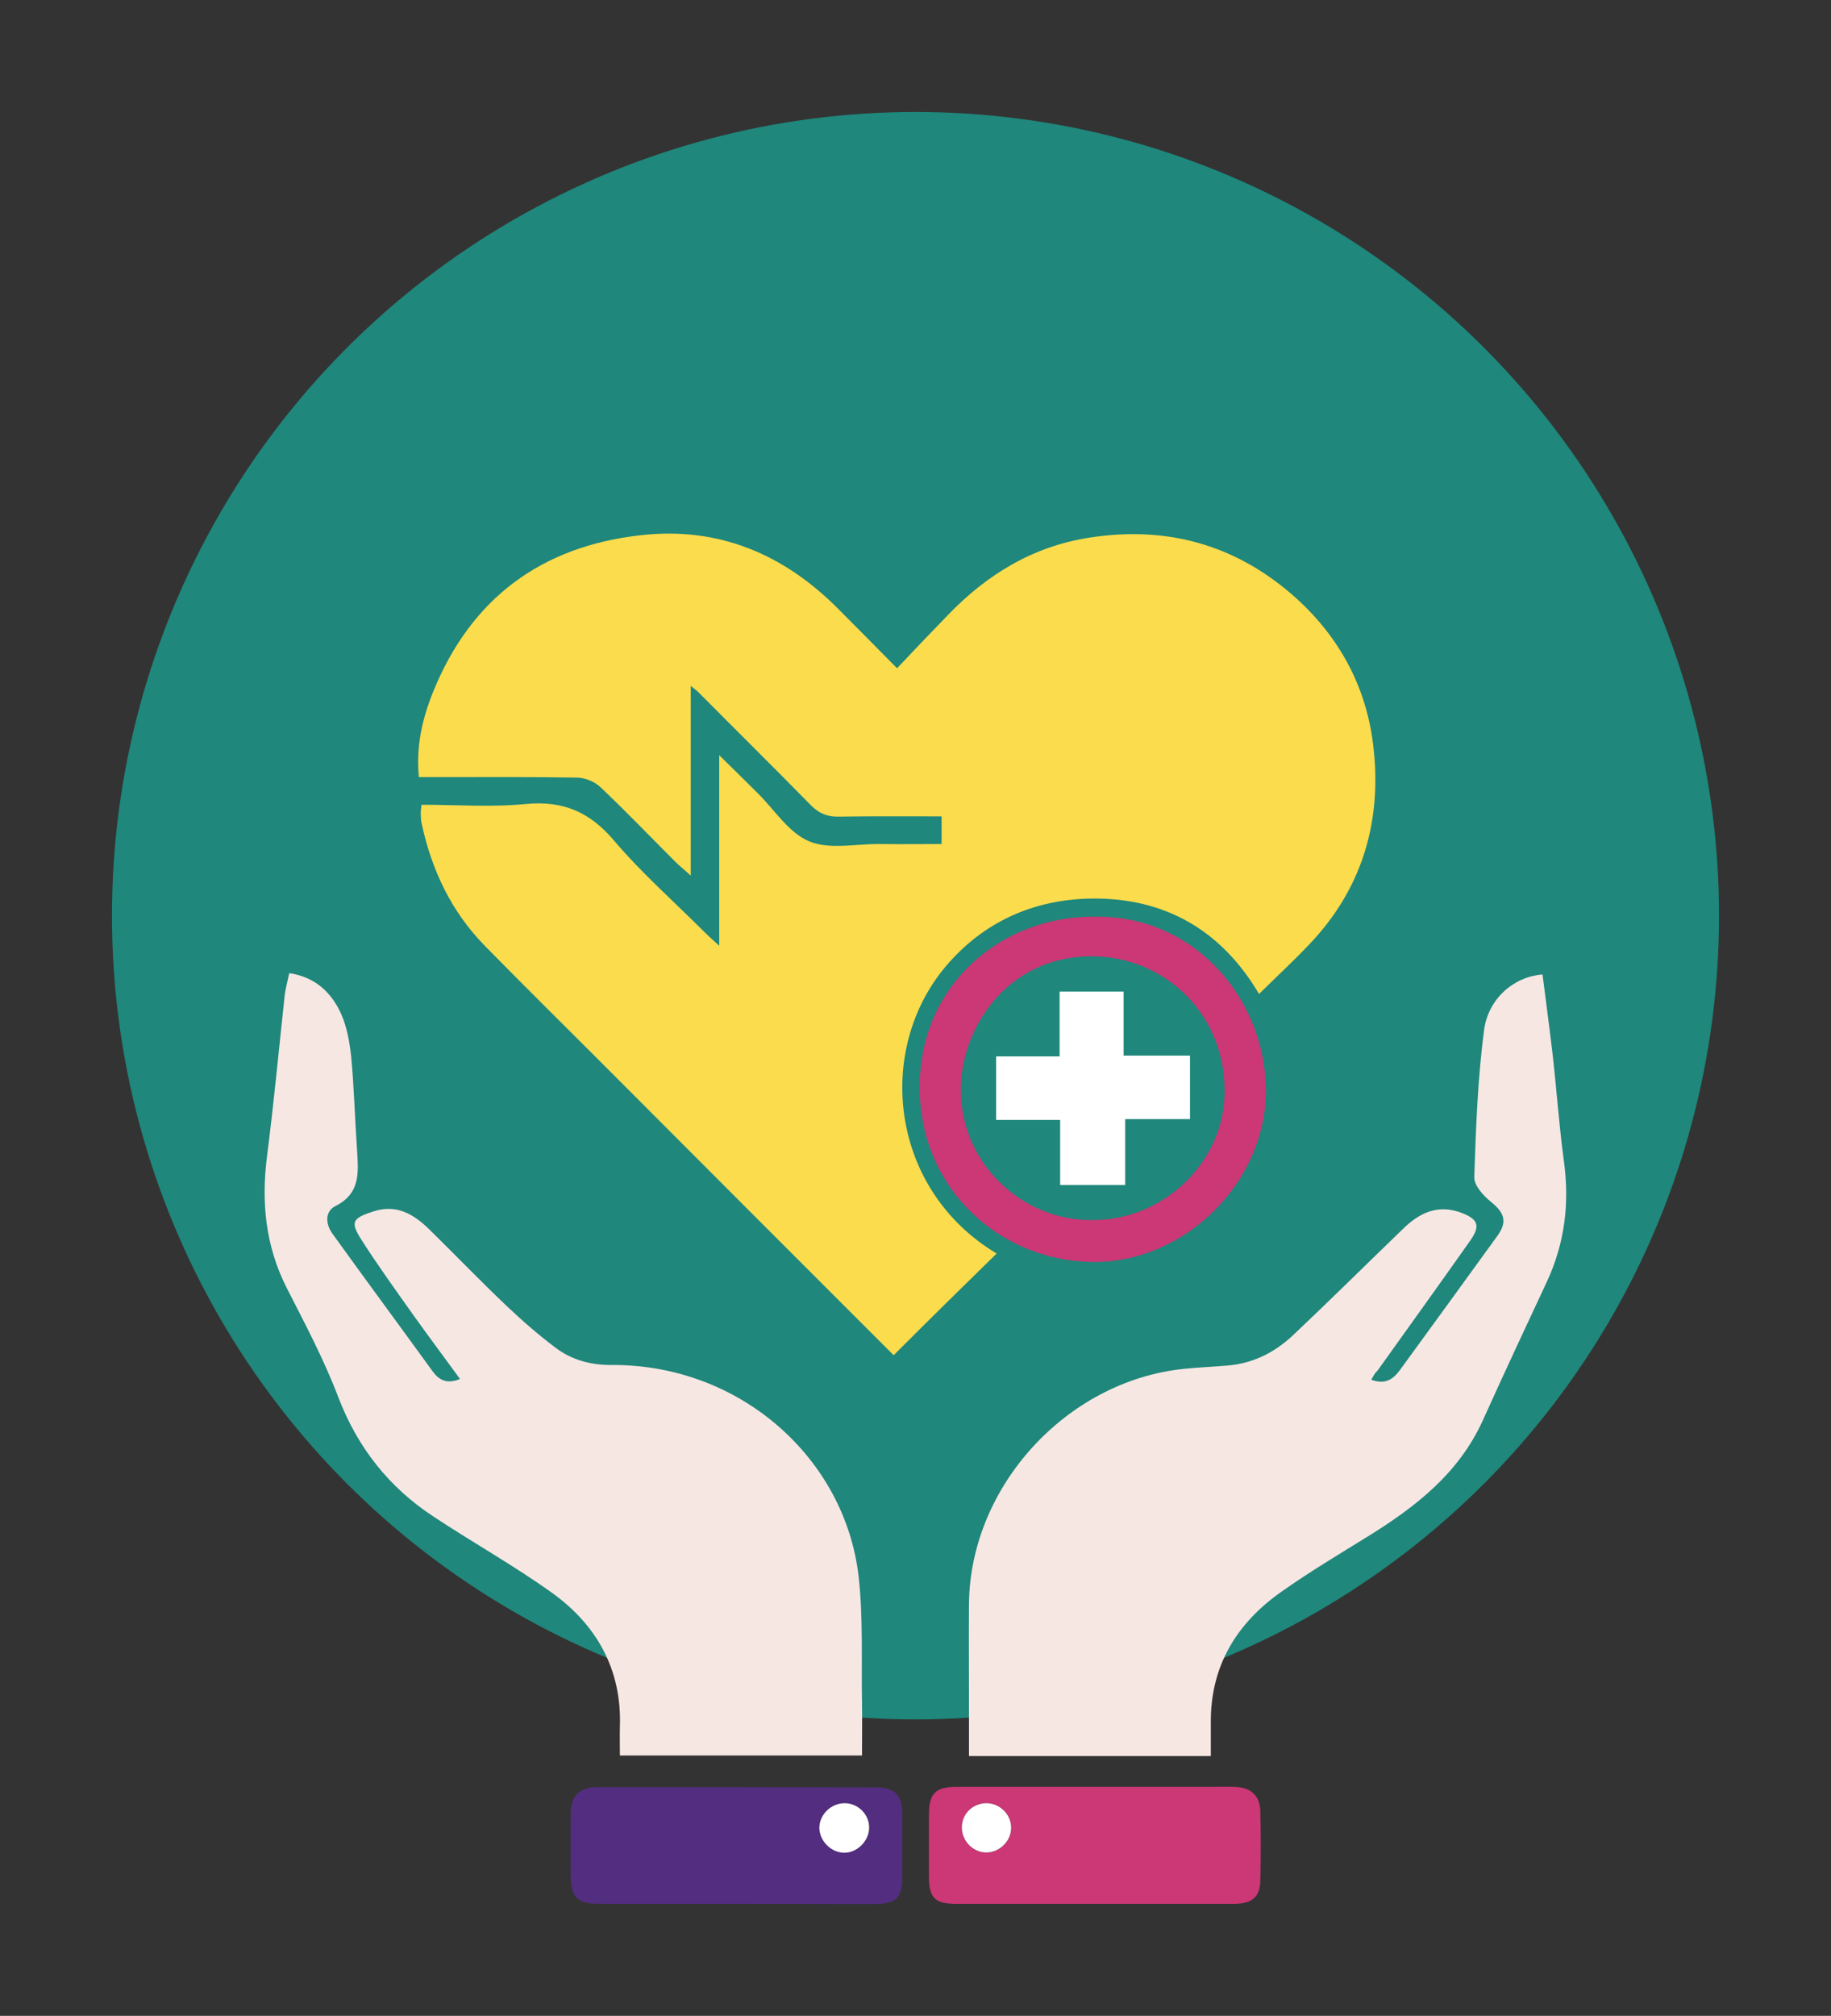 <?xml version="1.0" encoding="utf-8"?>
<!-- Generator: Adobe Illustrator 16.0.0, SVG Export Plug-In . SVG Version: 6.00 Build 0)  -->
<!DOCTYPE svg PUBLIC "-//W3C//DTD SVG 1.1//EN" "http://www.w3.org/Graphics/SVG/1.1/DTD/svg11.dtd">
<svg version="1.1" id="Layer_1" xmlns="http://www.w3.org/2000/svg" xmlns:xlink="http://www.w3.org/1999/xlink" x="0px" y="0px"
	 width="69.5px" height="76.5px" viewBox="0 0 69.5 76.5" style="enable-background:new 0 0 69.5 76.5;" xml:space="preserve">
<rect x="0" y="0" width="69.5" height="76.5" fill="#333333" stroke="none"/>
<style type="text/css">
<![CDATA[
	.st0{fill:#1F877B;}
	.st1{fill:#532D7F;}
	.st2{fill:#F7E7E3;}
	.st3{fill:#FBDC4D;}
	.st4{fill:#FFFFFF;}
	.st5{fill:#CC3775;}
]]>
</style>
<g>
	<g id="Ellipse_1_copy_3_1_">
		<g>
			<circle class="st0" cx="34.75" cy="34.75" r="30.5"/>
		</g>
	</g>
	<g>
		<path class="st3" d="M33.92,51.43c-3.72-3.72-7.46-7.46-11.2-11.21c-1.44-1.44-2.89-2.87-4.31-4.32c-1.28-1.3-2.03-2.89-2.41-4.67
			c-0.03-0.12-0.02-0.25-0.03-0.38c0-0.08,0.01-0.16,0.03-0.31c1.33,0,2.66,0.1,3.97-0.03c1.4-0.13,2.41,0.3,3.32,1.37
			c1.07,1.26,2.32,2.36,3.49,3.53c0.14,0.14,0.29,0.27,0.52,0.48c0-2.42,0-4.74,0-7.23c0.56,0.55,1.01,0.99,1.46,1.44
			c0.64,0.63,1.18,1.51,1.96,1.83c0.77,0.32,1.77,0.09,2.68,0.1c0.77,0.01,1.54,0,2.34,0c0-0.37,0-0.67,0-1.05
			c-1.32,0-2.61-0.01-3.91,0.01c-0.43,0.01-0.74-0.12-1.05-0.43c-1.41-1.44-2.84-2.85-4.26-4.28c-0.07-0.07-0.15-0.13-0.3-0.25
			c0,2.4,0,4.72,0,7.2c-0.26-0.24-0.43-0.37-0.58-0.52c-0.95-0.95-1.88-1.92-2.85-2.84c-0.21-0.2-0.57-0.35-0.86-0.36
			c-1.76-0.03-3.53-0.02-5.29-0.02c-0.23,0-0.46,0-0.74,0c-0.12-1.17,0.14-2.25,0.55-3.26c1.44-3.53,4.1-5.5,7.88-5.92
			c2.94-0.33,5.41,0.71,7.48,2.79c0.71,0.71,1.42,1.43,2.24,2.26c0.65-0.69,1.28-1.35,1.92-2.01c1.49-1.55,3.24-2.62,5.4-2.95
			c2.85-0.44,5.4,0.23,7.6,2.1c1.77,1.51,2.87,3.45,3.15,5.75c0.34,2.75-0.33,5.28-2.23,7.38c-0.65,0.71-1.36,1.36-2.1,2.09
			c-1.43-2.42-3.58-3.66-6.37-3.62c-2.18,0.03-4.09,0.88-5.52,2.57c-2.68,3.17-2.14,8.46,1.93,10.9
			C36.54,48.83,35.25,50.1,33.92,51.43z"/>
		<path class="st2" d="M10.98,36.93c1,0.15,1.61,0.75,1.97,1.55c0.22,0.5,0.32,1.07,0.38,1.62c0.11,1.17,0.14,2.34,0.22,3.51
			c0.05,0.84,0.16,1.67-0.82,2.16c-0.41,0.21-0.37,0.69-0.11,1.05c1.26,1.75,2.54,3.48,3.8,5.22c0.24,0.33,0.54,0.5,1.04,0.29
			c-0.59-0.81-1.16-1.57-1.71-2.34c-0.69-0.97-1.39-1.94-2.03-2.94c-0.44-0.69-0.34-0.82,0.46-1.08c0.86-0.28,1.51,0.1,2.09,0.66
			c0.99,0.97,1.95,1.97,2.95,2.92c0.59,0.56,1.21,1.1,1.86,1.59c0.63,0.48,1.37,0.67,2.17,0.66c4.89-0.01,8.83,3.58,9.34,8.02
			c0.18,1.59,0.1,3.22,0.13,4.83c0.01,0.65,0,1.29,0,1.97c-3.07,0-6.08,0-9.19,0c0-0.38-0.01-0.75,0-1.11
			c0.07-2.17-0.89-3.86-2.6-5.08c-1.44-1.03-3-1.9-4.48-2.88c-1.69-1.11-2.88-2.62-3.61-4.53c-0.54-1.42-1.26-2.78-1.95-4.13
			c-0.82-1.61-0.98-3.29-0.75-5.05c0.26-2.03,0.45-4.07,0.67-6.1C10.85,37.47,10.92,37.21,10.98,36.93z"/>
		<path class="st2" d="M52.05,52.36c0.54,0.2,0.84-0.03,1.09-0.37c1.23-1.69,2.46-3.38,3.69-5.08c0.4-0.55,0.28-0.89-0.26-1.32
			c-0.28-0.23-0.62-0.61-0.61-0.92c0.06-1.86,0.13-3.73,0.37-5.57c0.16-1.22,1.15-2.04,2.22-2.12c0.13,1.03,0.27,2.06,0.39,3.09
			c0.15,1.33,0.24,2.66,0.42,3.98c0.22,1.6,0.04,3.11-0.64,4.58c-0.82,1.75-1.64,3.51-2.44,5.28c-0.91,2-2.54,3.27-4.35,4.39
			c-1.1,0.68-2.22,1.35-3.27,2.09c-1.73,1.21-2.73,2.85-2.7,5.03c0,0.39,0,0.79,0,1.22c-3.09,0-6.1,0-9.18,0c0-0.71,0-1.42,0-2.12
			c0-1.22-0.01-2.43,0-3.65c0.04-4.45,3.69-8.45,8.13-8.92c0.56-0.06,1.13-0.08,1.69-0.13c0.96-0.08,1.77-0.49,2.46-1.13
			c1.42-1.34,2.8-2.71,4.21-4.07c0.61-0.59,1.29-0.92,2.16-0.61c0.66,0.24,0.78,0.49,0.39,1.05c-1.17,1.66-2.35,3.3-3.53,4.95
			C52.19,52.1,52.14,52.2,52.05,52.36z"/>
		<path class="st5" d="M41.58,34.79c3.7-0.06,6.42,3.05,6.47,6.53c0.04,3.52-3.07,6.63-6.62,6.57c-3.49-0.06-6.51-2.77-6.52-6.6
			C34.89,37.31,38.1,34.73,41.58,34.79z M41.44,46.3c2.68,0.03,4.96-2.14,5.04-4.72c0.1-2.97-2.12-5.13-4.74-5.28
			c-3.28-0.18-5.19,2.48-5.27,4.91C36.39,44.15,38.83,46.33,41.44,46.3z"/>
		<path class="st5" d="M41.51,72.25c-1.74,0-3.48,0-5.22,0c-0.81,0-1.03-0.23-1.03-1.05c0-0.78,0-1.55,0-2.33
			c0-0.81,0.25-1.06,1.04-1.06c3.15,0,6.29,0,9.44,0c0.38,0,0.75-0.01,1.13,0c0.61,0.02,0.95,0.33,0.97,0.92
			c0.02,0.88,0.02,1.76,0,2.64c-0.02,0.62-0.31,0.87-0.98,0.88C45.08,72.25,43.3,72.25,41.51,72.25z M38.38,69.33
			c-0.02-0.52-0.48-0.93-1-0.9c-0.51,0.04-0.88,0.46-0.87,0.96c0.02,0.5,0.44,0.91,0.93,0.91C37.96,70.3,38.4,69.85,38.38,69.33z"/>
		<path class="st1" d="M27.94,72.25c-1.74,0-3.48,0-5.22,0c-0.8,0-1.05-0.26-1.06-1.04c0-0.8-0.01-1.59,0-2.39
			c0.01-0.67,0.33-1,1.01-1c3.52,0,7.05,0,10.57,0.01c0.74,0,1.01,0.29,1.01,1.03c0,0.8,0,1.59,0,2.39c0,0.76-0.24,1-1.02,1.01
			C31.46,72.26,29.7,72.25,27.94,72.25z M32.08,68.43c-0.52-0.01-0.98,0.42-0.97,0.93c0,0.49,0.43,0.92,0.92,0.94
			c0.5,0.02,0.97-0.44,0.97-0.95C32.99,68.88,32.57,68.45,32.08,68.43z"/>
		<path class="st4" d="M38.38,69.33c0.02,0.51-0.42,0.97-0.94,0.97c-0.49,0-0.91-0.41-0.93-0.91c-0.02-0.51,0.36-0.92,0.87-0.96
			C37.9,68.4,38.36,68.81,38.38,69.33z"/>
		<path class="st4" d="M32.08,68.43c0.5,0.01,0.92,0.44,0.91,0.93c0,0.51-0.47,0.97-0.97,0.95c-0.49-0.02-0.91-0.45-0.92-0.94
			C31.1,68.86,31.55,68.42,32.08,68.43z"/>
		<path class="st4" d="M37.81,40.09c0.8,0,1.56,0,2.41,0c0-0.84,0-1.63,0-2.46c0.84,0,1.6,0,2.43,0c0,0.78,0,1.57,0,2.43
			c0.87,0,1.67,0,2.52,0c0,0.83,0,1.59,0,2.41c-0.81,0-1.6,0-2.46,0c0,0.85,0,1.66,0,2.5c-0.84,0-1.61,0-2.47,0
			c0-0.81,0-1.61,0-2.47c-0.86,0-1.62,0-2.43,0C37.81,41.69,37.81,40.94,37.81,40.09z"/>
	</g>
</g>
</svg>

